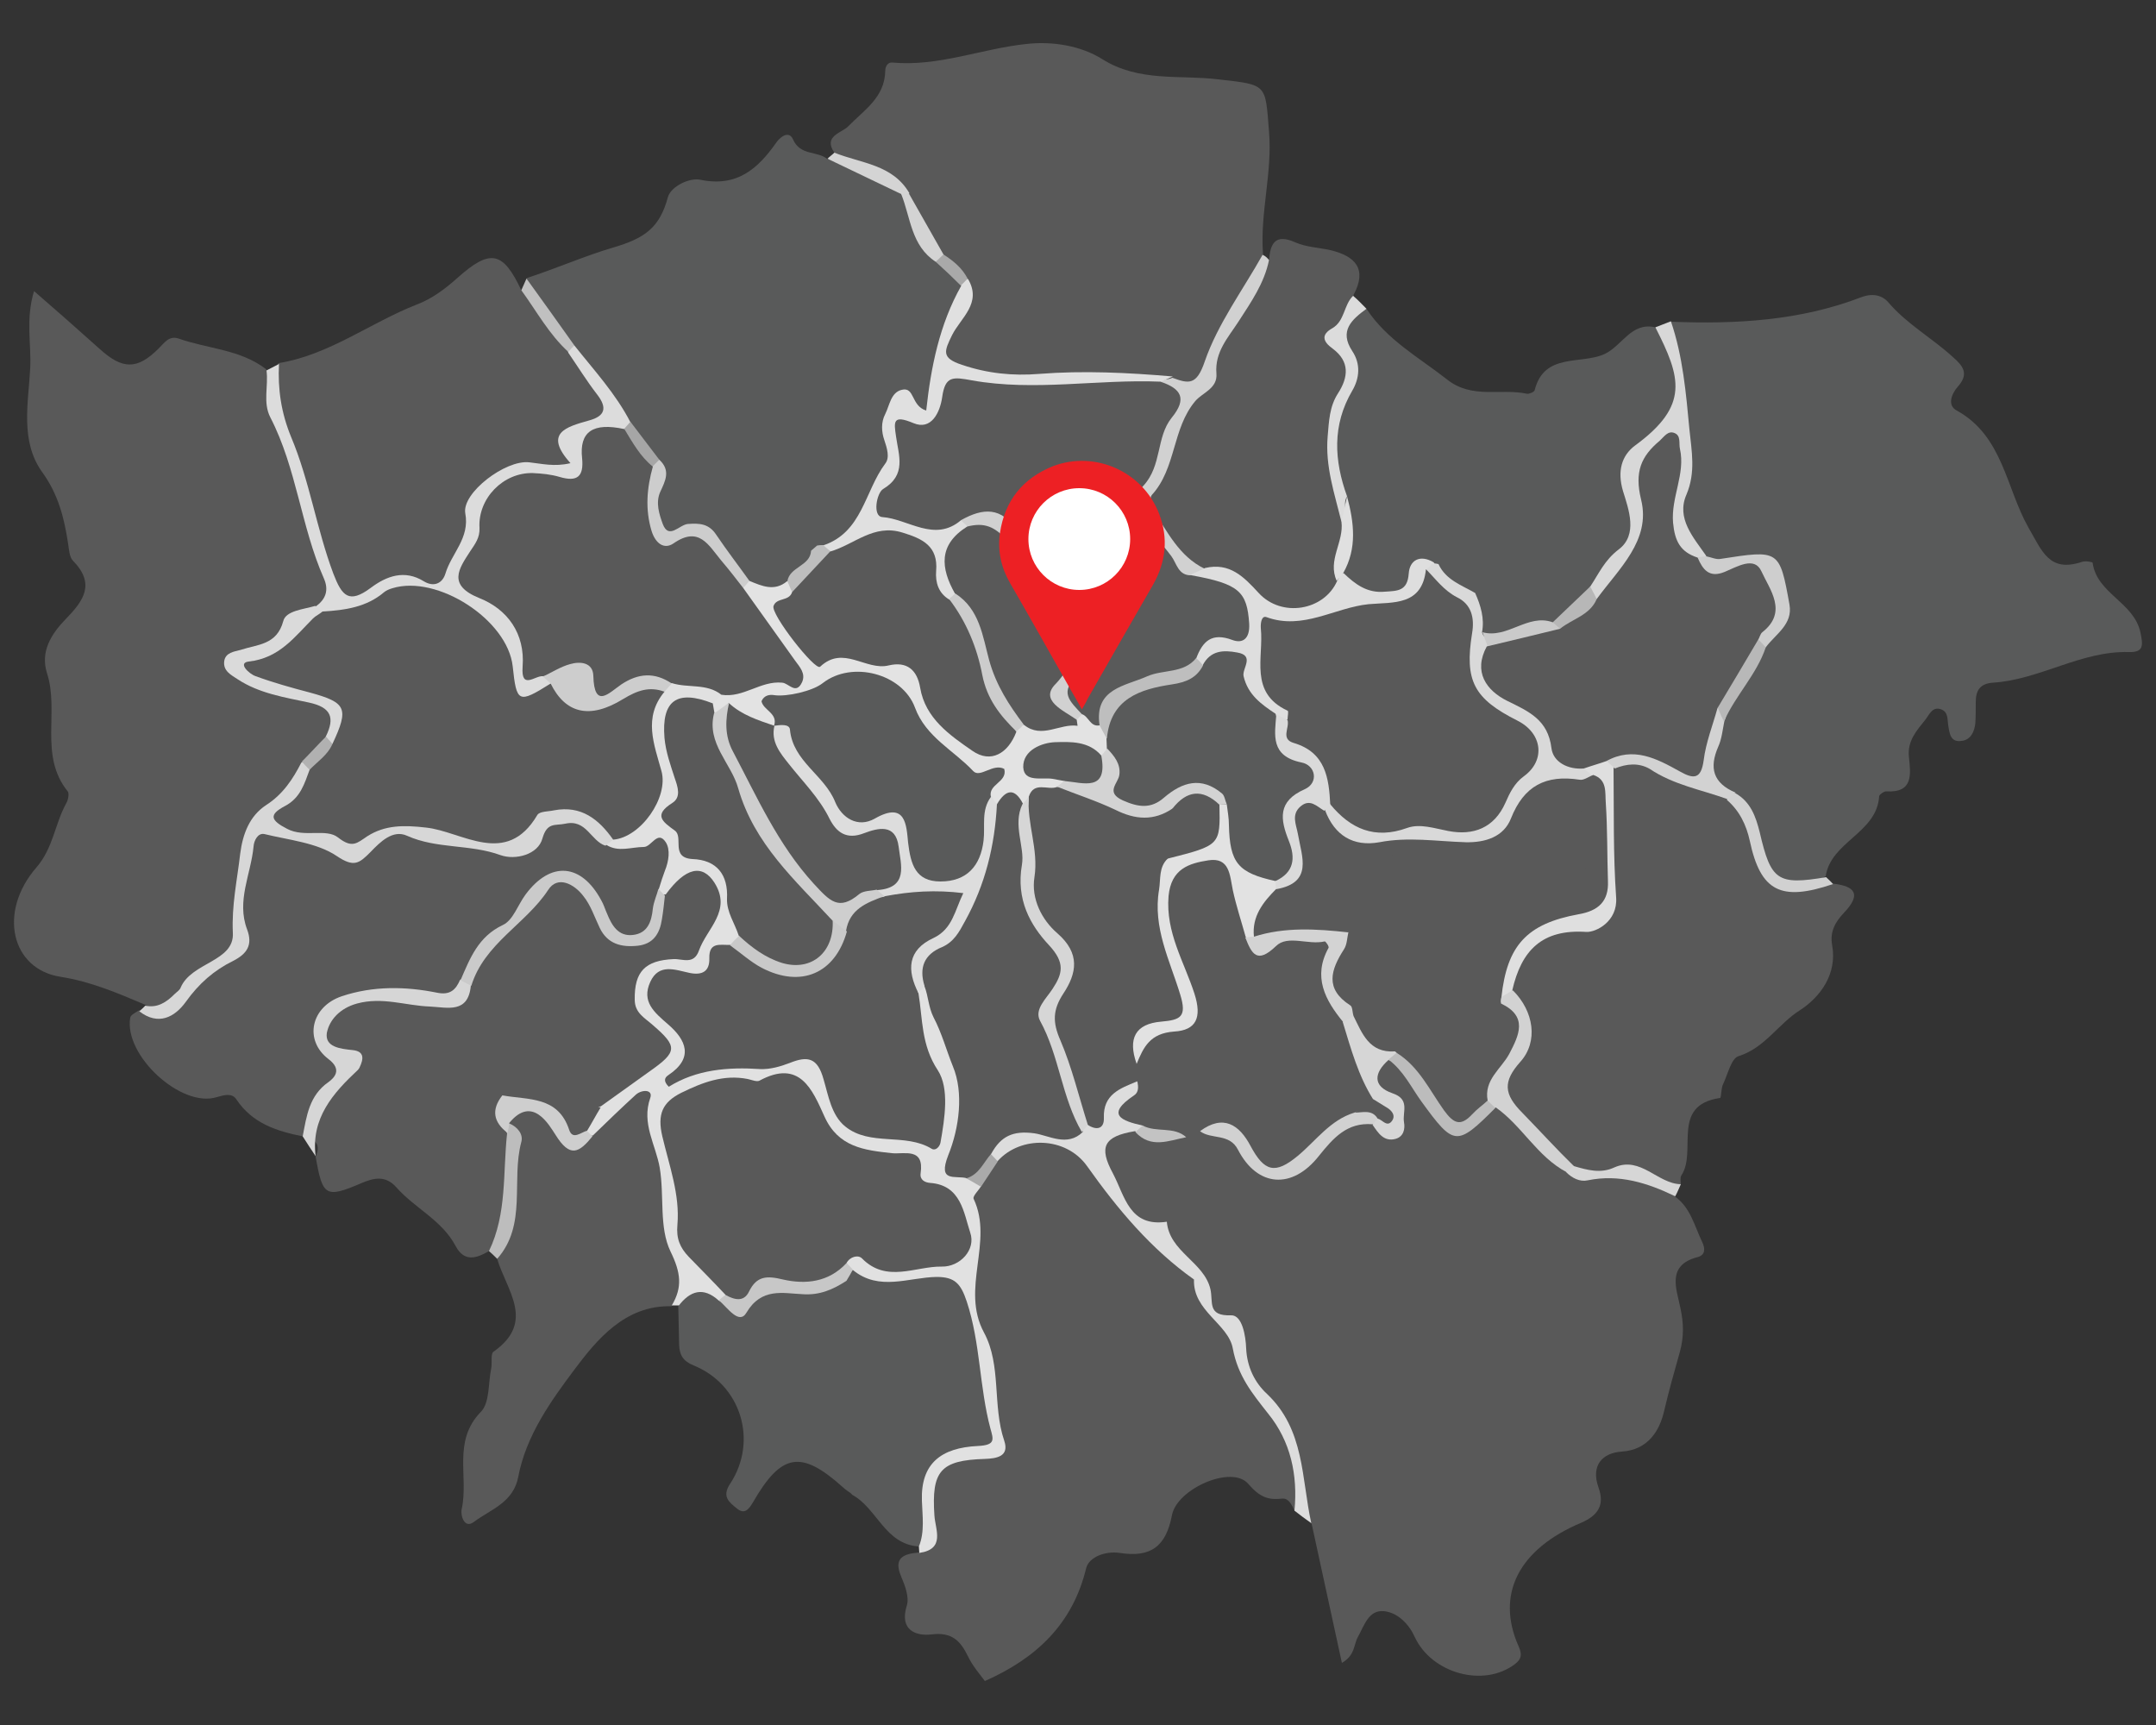 <svg xmlns="http://www.w3.org/2000/svg" xmlns:xlink="http://www.w3.org/1999/xlink" id="Layer_1" x="0px" y="0px" viewBox="0 0 500 400" style="enable-background:new 0 0 500 400;" xml:space="preserve"><rect x="0" y="0" width="500" height="400" fill="#333333" stroke="none"/><style type="text/css">	.st0{fill:#595959;}	.st1{fill:#595A5A;}	.st2{fill:#E1E1E1;}	.st3{fill:#DCDCDC;}	.st4{fill:#D1D1D1;}	.st5{fill:#D7D7D7;}	.st6{fill:#DDDDDD;}	.st7{fill:#D8D8D8;}	.st8{fill:#D6D6D6;}	.st9{fill:#BDBDBD;}	.st10{fill:#C0C0C0;}	.st11{fill:#D4D4D4;}	.st12{fill:#D2D2D2;}	.st13{fill:#BCBCBC;}	.st14{fill:#C3C3C3;}	.st15{fill:#DADADA;}	.st16{fill:#B1B1B1;}	.st17{fill:#AAAAAA;}	.st18{fill:#E0E0E0;}	.st19{fill:#D3D3D3;}	.st20{fill:#A9A9A9;}	.st21{fill:#DFDFDF;}	.st22{fill:#CACACA;}	.st23{fill:#CECECE;}	.st24{fill:#DEDEDE;}	.st25{fill:#B8B8B8;}	.st26{fill:#C7C7C7;}	.st27{fill:#E3E3E3;}	.st28{fill:#CDCDCD;}	.st29{fill:#BEBEBE;}	.st30{fill:#A6A6A6;}	.st31{fill:#C9C9C9;}	.st32{fill:#D9D9D9;}	.st33{fill:#B7B7B7;}	.st34{fill:#E2E2E2;}	.st35{fill:#CCCCCC;}	.st36{fill:#ED2024;}	.st37{fill:#FFFFFF;}</style><g>	<g>		<path class="st0" d="M388.5,277.5c3.6,2.6,4.5,6.9,6.3,10.6c0.6,1.3,0.8,2.9-1.1,3.4c-7.4,1.9-4.8,7.6-4,11.8   c0.8,3.6,0.8,6.8-0.1,10.1c-1.3,4.6-2.6,9.2-3.7,13.9c-1,4.3-3.6,8.9-9.8,9.3c-4.5,0.3-7.2,3.2-5.4,8.3c1.5,4.1-0.1,6.5-4,8.2   c-14.5,6.1-19.9,16.6-14.5,28.7c0.8,1.8,0.7,2.9-0.9,4.1c-7.3,5.5-19.3,2.1-23.2-6.3c-1.3-2.9-3.9-5.7-7.2-6c-3.5-0.3-4.5,3.3-6,6   c-1,1.8-0.6,4.2-3.7,6c-2.4-11-4.7-21.6-7-32.2c-3-4.8-4.4-10.2-6-15.6c-3.3-11.1-10.7-20-16.8-29.5c-2.5-3.9-5.3-7.5-6.9-12   c-1.3-3.7-4.1-7.1-7.5-9c-6-3.3-9-8.5-11.4-14.4c-3.2-7.6-1.2-11,7.5-12.6c3.9,1,7.6-0.9,11.4-0.9c1.7,0.1,3.4-0.5,5.2-0.1   c4.1,2,8.1,3.7,11.4,7.3c4.6,5,8,4.1,13.4-1c3.8-3.6,7.6-7.7,13.7-7c4.2-1.1,1.6-3.2,0.7-5.1c-1.9-4.2-2.5-8,3.4-9.5   c3.9,1.6,5.9,5.1,8.1,8.3c5.3,7.6,8.3,8.2,15.9,2.8c3.3,0.1,5.3,2,7.2,4.5c3,4,5.9,8.4,11.6,9.1   C373.4,270.2,382.7,269.2,388.5,277.5z"></path>		<path class="st0" d="M33.7,233c-6.4-2.7-12.6-5.4-19.7-6.5c-11.4-1.8-14.5-15-5.6-25.3c4-4.6,4.3-10.2,7-15   c0.4-0.7,0.7-2.2,0.3-2.7c-6.7-8.3-1.9-18.5-4.8-27.4c-1.6-5,1-9.1,4.3-12.5c4.2-4.3,7-8.2,1.7-13.6c-0.8-0.8-0.9-2.6-1.1-3.9   c-0.9-6-2.3-11.5-6-16.6c-5.2-7.2-3.2-16.2-2.8-24C7.3,79.8,5.9,74,7.9,67.5c5.3,4.6,10.3,9,15.2,13.4c5.3,4.8,8.7,4.9,13.7-0.1   c1.4-1.4,2.4-3,4.6-2.3c6.8,2.4,14.3,2.5,20.3,7.1c3.7,8.9,7.3,17.9,9.8,27.1c1.8,6.4,4.7,12.5,5.8,19.2c0.6,3.5,1.5,6.9-1.9,9.5   c-5.6,2.1-8.5,7.7-13.7,10.6c-2.8,1.6-2.7,4.3,0.9,5.6c3.1,1.2,6.2,2,9.4,2.8c6.6,1.7,8,4.5,5.6,11.2c-1.9,2.3-4.4,4.3-5.7,7.1   c-1,2.1-2.4,4-4.2,5.5c-8.6,7.7-11,17.9-10.7,28.8c0.1,5.2-1,8.9-6.1,11c-3,1.3-5,3.9-7.2,6.3C41.1,233.3,38.1,236.6,33.7,233z"></path>		<path class="st0" d="M300.2,350.3c-0.6-1.3-1.3-2.9-2.8-2.8c-3.4,0.4-5.3-0.4-7.9-3.4c-3.8-4.5-16.5,1.1-17.7,7.2   c-1.4,7.4-5,9.9-12.1,8.8c-3.3-0.5-7.1,0.9-7.8,3.5c-3.1,12.9-11.5,20.9-23.5,26.2c-1.1-1.5-2.8-3.4-3.9-5.7   c-1.8-3.7-3.8-5.7-8.5-5.1c-3.5,0.4-7.5-0.9-5.7-6.7c0.6-1.9-0.4-4.6-1.3-6.7c-1.9-4.4,0.6-5.3,4.1-5.6c2.3-2.4,1.3-5.1,0.9-7.9   c-1.1-8.7,0.7-12.4,8.8-16.1c4.4-2,6.3-5.4,5.4-9.4c-1.8-7.9-1.2-16.2-4.6-23.9c-1.5-3.6-2.1-7.6-0.2-11.4   c1.3-2.5,1.2-5.4,0.4-7.5c-1.5-3.8-0.5-6.8,1.5-9.8c1.6-2.3,3.1-4.7,4.7-6.9c7.1-7.2,18.6-6,24.3,2.3c1.9,2.7,3.6,5.4,4.8,8.4   c0.7,1.7,1.3,4.2,2.9,4.6c6.9,1.9,8.8,9.7,15,12.3c0.4,0.2,1.1,0.5,1.1,0.8c-1.1,8.9,11.3,11.2,9.8,20.6c-0.6,3.5,2.8,6.4,5.4,8.6   c7.7,6.5,6.4,16,8.7,24.3C302.4,350.2,301.2,350.7,300.2,350.3z"></path>		<path class="st0" d="M193.5,35.4c-2.7-3.9,1.8-4.6,3.2-6.1c3.7-3.8,8.5-6.7,8.6-12.9c0-1,0.6-2,1.6-1.9c10.7,1,20.7-3.2,31.1-4.3   c6-0.7,12.7,0.4,17.6,3.5c8.6,5.4,18,3.6,26.9,4.7c11.5,1.3,10.9,1,11.8,12.1c0.8,9.6-2.1,18.8-1.4,28.3c0.4,3-0.3,5.7-1.9,8.5   c-3.7,6.4-8.2,12.3-10.1,19.7c-1.4,5.5-6.4,3-10,3.5c-2.7,0.7-5.5,1-8.3,0.4c-9.2-2.2-18.5-1.8-27.8-1.7c-2.5,0-5.1,0-7.6-0.7   c-10.3-2.9-11.1-4.2-7.5-14.3c0.8-2.3,0.6-4.6,0.4-6.8c0.6-3.1-0.7-5.5-3.1-7.4c-2.8-4.6-6-8.9-9.7-12.8c-1.4-3.5-4.3-5.3-7.5-6.8   C197.3,39.2,194.3,38.7,193.5,35.4z"></path>		<path class="st0" d="M425.1,204.9c5.2,0.6,6.6,2.5,2.5,6.8c-1.9,2-3.3,4.3-2.7,7.5c1.2,6.7-2.8,12-7.4,15   c-5.1,3.2-8.2,8.8-14.3,10.7c-1.7,0.5-2.5,4.2-3.6,6.5c-0.5,1-0.4,3.2-0.7,3.2c-11.6,1.7-5.2,12.4-9,18c-0.3,0.5-0.1,1.4-0.1,2.1   c-0.3,0.3-0.9,0.9-1.1,0.7c-7.4-4.4-15.9-2.3-23.7-3.9c-6.8-4.3-11-11.3-17.1-16.3c-1.8-1.5-1.8-3.8-0.5-5   c6.9-6.6,2.9-13.7,1.4-20.8c1-8.7,6.1-14,14.6-15.5c4.6-0.8,6.2-3.5,6.8-7.6c1.2-7.6,2.7-15.1,2.2-22.9c-0.1-2.1-0.3-4.2,0.8-6.1   c3.1-3,6.7-3.1,10.2-1.2c5.8,3.1,12,4.7,18,7.2c2.9,2.1,4.7,5,6.1,8.2C410.9,199.3,416.8,203.7,425.1,204.9z"></path>		<path class="st0" d="M113.4,290.1c-2.9,1.7-5.7,2.6-7.7-1.1c-3.2-6.1-9.5-8.8-13.8-13.7c-2.5-2.8-5.2-2.2-8.2-0.9   c-8.2,3.5-8.9,3-10.5-6.2c0.5-1.1,0.8-2.4,0-3.3c-3.9-4.6-1.9-7.9,1.9-11.2c2.9-2.5,4.3-5.5,1.7-9.1c-4-5.5-2.4-11.2,4-13.6   c4.4-1.7,9-2,13.6-0.8c4.5,1.2,8.8,1,12.1-2.9c4.3-8.2,11.5-14,17.5-20.8c4.9-5.4,8.3-5.1,13.5,0.2c0.6,0.7,1.3,1.4,1.9,2.1   c5.4,6.9,9.7,6.2,13.3-2.3c0.7-1.5,1.9-2.7,3-3.8c5.1-4.9,11.3-3.1,13.2,3.8c1.8,6.7-1.7,14.3-8.6,18.7c-8.7,5.5-8.7,5.5-3.9,14.9   c1.8,3.5,1.2,6-1.7,8.5c-4.4,3.8-9.9,5.9-14.4,9.7c-3.5,1.2-6.1,0-9-2.4c-3.1-2.6-7.1-6.7-11.5-1.2c-2.3,3.2,0.7,6.2,0.3,9.3   c0.6,6.5-1,12.9-1.4,19.3C118.3,286.7,116.3,288.6,113.4,290.1z"></path>		<path class="st0" d="M70.2,263.5c-6-1.2-11.7-3-15.4-8.6c-1-1.5-2.8-1-4.5-0.5C42,257,28.7,244.7,30.2,236c0.1-0.7,1.3-1.2,2-1.7   c4.9,0.7,8.6-1.1,11.3-5.2c2.1-3.2,5.1-5.7,8.6-7c4.1-1.5,4.8-4.1,3.6-7.7c-2.4-7,1.4-13.2,2.3-19.7c0.4-2.8,2.7-4.4,5.8-3.2   c4.2,1.6,8.7,1.4,13,2.7c3.9,1.2,7.7,1.2,11.4-1.3c4.3-2.8,9.2-1.4,13.6-0.4c3.4,0.8,6.8,1.3,10.3,1.9c5,0.8,9.2,1.1,13-3.8   c2.8-3.6,7.8-2.3,11.7-0.9c1.7,0.6,3.4,1.4,5.3,1.7c2.5,0.5,4.9,1.4,7.5,1.3c7.4-0.3,9,1.7,7,8.7c-0.5,1.8-1.9,3.1-2.7,4.8   c-1.4,2.1-0.7,4.6-1.3,6.8c-0.7,2.8-2.4,4.4-5.2,4.9c-3,0.6-4.9-0.9-6.5-3.1c-0.4-0.6-0.5-1.3-0.8-1.9c-6.1-12.3-11.4-12.7-19-1.3   c-3.3,5-10,6.9-11.7,13.4c-0.3,1.1-1.1,2-1.3,3.2c-1.1,4-4,4.5-7.6,3.9c-5.4-0.8-10.8-1.6-16.4-0.8c-3.5,0.5-5.8,2.1-8,4.8   c-2.9,3.7-3.2,6.2,1.4,8.5c2.5,1.3,4.4,3.1,1.5,5.8c-4,3.7-6.9,7.8-7.6,13.3C71.4,263.9,70.7,263.8,70.2,263.5z"></path>		<path class="st0" d="M64.6,84.2c11.8-1.9,21.3-9.4,32.1-13.6c3.4-1.3,6.4-3.5,9.2-6c7.8-7,10.7-6.4,15,2.7c6.8,2.2,7.7,10,13,13.6   c1.5,1.8,2.5,3.9,3.8,5.8c4.9,7.3,4.9,7.4-1.4,13.9c-0.5,0.5-1.3,1-1.3,1.6c-0.9,8.8-7.8,8.8-13.8,8.8c-5.8,0-8.3,2.6-9.8,7.7   c-0.9,3.1-1.7,6.2-3.1,9.2c-4.3,8.9-4.2,9-13.7,8.7c-3.6-0.1-6.8,1.1-9.9,2.9c-3.6,2.1-5.8,1.1-7.5-2.9   c-5.4-13.3-7.2-27.8-13.5-40.9C62.1,92.4,62.3,87.9,64.6,84.2z"></path>		<path class="st0" d="M294.3,60.3c0.3-3.8,1.4-6.2,6.1-4.1c2.5,1.1,5.4,1.2,8.1,1.8c5.9,1.4,8.6,4.4,5.4,10.4   c0.1,12.3-0.4,24.5-1.6,36.7c-0.5,5.4-0.2,10.6,1.1,15.8c0,4.4-0.3,8.8-0.5,13.2c-0.2,6-4.9,7.2-9.4,8.5   c-5.1,1.5-10.3,1.2-13.2-3.4c-2.9-4.5-6.7-5.3-11.2-5.5c-8.1-2.4-10.4-10-14.3-16.1c-0.6-1-0.7-2.5-0.1-3.4   c5.4-7.9,5-19,13.9-25.1c3.3-2.3,1.4-6.5,3.5-9.5C286.4,73.5,290.3,66.8,294.3,60.3z"></path>		<path class="st1" d="M387.5,74.6c15,0.6,29.9-0.2,44.2-5.7c2.7-1,4.9-0.4,6.3,1.3c4.3,5,10.1,8.2,14.9,12.6   c2.4,2.1,3.8,3.9,1.1,6.9c-1.4,1.6-2.5,4.3-0.2,5.5c10.7,5.9,11.4,17.9,16.6,27.1c3.2,5.5,4.8,10.5,12.4,8c0.8-0.3,2.5,0,2.5,0.2   c1,7.2,9.6,9.1,11.1,16.2c0.6,2.9,0.8,4.6-2.7,4.5c-11.1-0.3-20.6,6.4-31.5,7.1c-3,0.2-4,1.8-4,4.5c0,1.6,0,3.3-0.1,4.9   c-0.2,2-1.1,3.9-3.2,4.1c-2.6,0.4-2.8-1.8-3.1-3.7c-0.2-1.4,0-3-1.6-3.6c-2.1-0.8-2.8,1.3-3.7,2.4c-2,2.5-4.2,4.9-3.8,8.6   c0.4,4,1.1,8.4-5.3,8c-0.5,0-1.5,0.7-1.6,1.1c-0.5,8.6-11.2,10.5-12.4,18.6c-8.9,4.6-14.4,1.9-16.3-7.8c-0.8-4.1-2-8.1-5.6-10.8   c-8-4.2-8-4.2-4.2-17.4c2-6.7,7.5-11.5,10.1-17.9c0.4-0.8,1-1.6,1.5-2.3c5-8.4,1.8-14.8-7.8-14.8c-3.3,0-5.9-0.4-8-2.9   c-4.6-5-6.1-10.5-4.3-17.3c2.3-8.3,0.8-16.5-1.8-24.6C385.6,83.2,383.7,78.8,387.5,74.6z"></path>		<path class="st0" d="M155.7,302.9c-10.8-0.3-17.4,7.9-22.5,14.7c-5.4,7.2-11.2,15.3-13,24.8c-1.1,6-6.4,7.6-10.3,10.5   c-2.2,1.7-3.2-1.5-2.8-3.1c1.6-7.4-2.2-15.6,4.4-22.4c2.1-2.1,1.7-6.6,2.4-10c0.3-1.4-0.2-3.5,0.6-4c9.8-6.9,2.9-14.3,0.8-21.5   c3-7.3,2.3-15.2,3.6-22.7c0.5-2.7,1-5.5-1.1-7.8c-0.5-5.2,1.7-6.9,6.4-4.5c3.7,1.9,7.2,4,11.5,2.7c4.6-0.4,7.1-4.2,10.6-6.3   c4.1-2.4,5.6-1.3,6.6,3.2c2.7,12.6,3.4,25.6,7.3,38C161.7,298.9,158.3,300.6,155.7,302.9z"></path>		<path class="st1" d="M213.1,358.6c-7.9-0.5-9.7-8.9-15.5-12c-2.9-7.1-5.9-8.9-13.3-7.9c-8.9,1.2-9.3,1.2-10.8-7.7   c-1.2-7.4-4.2-13.1-11-16.3c-3.7-1.7-3.7-4.9-3-7.9c0.7-3,3.5-3.6,6.2-3.1c8.1,1.6,15.7-2.5,23.8-1.7c4,0.4,3.9-3.2,5-5.5   c0.7-1.3,1.5-2.6,2.9-3.4c7.2-0.9,14.3,0.9,21.5,0.9c4.1,0,5.2,3.1,6.2,6.4c3,10.2,3.8,20.8,5.9,31.2c0.5,2.4,1.1,4.9-3.2,5.3   c-10.3,1-12.1,3.5-12.8,14C214.8,353.2,217.7,357,213.1,358.6z"></path>		<path class="st1" d="M122.1,64.5c6.8-2.2,13.6-5.2,20.1-7.1c7.5-2.2,10.8-4.7,12.7-11.7c0.7-2.5,5.1-4.6,7.6-4   c8.4,1.7,13.2-2.5,17.5-8.6c0.8-1.2,2.9-3,3.9-0.8c1.7,3.9,5.6,2.6,8,4.6c6.4,1.3,12.5,3.1,17.5,7.6c3.4,4.8,3.5,11.4,8.7,15.2   c2,2.2,4.5,4,6.1,6.6c0.6,1.8-0.5,3.1-1.2,4.5c-2.6,5.2-5.8,9.8-4.6,16.5c0.8,4.5-0.4,10-7.5,10.1c-1.9,0-2.8,2-2.5,3.6   c1.2,7.4-4.1,12.5-6.2,18.7c-1.7,4.9-6.6,6.7-11.3,8.2c-0.7-0.1-1.3-0.4-1.8-0.8c-3-3-2.3-5.9,0.3-8.5c5.1-5.2,6.9-11.3,6.7-18.5   c-0.2-6.3,2.2-11.8,6.8-16.3c7.9-7.7,8.3-13.3,2-22.4c-0.4-0.6-1-1.1-1.1-1.8c-1.1-10.3-9.5-11.5-17.1-13.7   c-3.1-0.9-6.2-0.5-8.7,1.4c-3.8,2.9-7.5,5.3-12.6,5.2c-2.3-0.1-3.5,2.1-4.5,4c-3.1,5.6-7.8,8.9-14.1,10.6   c-9.1,2.4-10.4,6.6-3,11.8c6.4,4.5,9.1,10.1,11.7,17c2.4,6.3,6.8,12.1,13.5,15.3c2.7,1.3,4.1,3.8,5,6.5c1.7,4.6,4.4,7.6,9.8,7.1   c2.4-0.2,4,1.1,5.3,2.9c1.4,5-3.4,6.3-5.5,9.1c-3.2,1.8-6.5,2.1-9.7,0.1c-5-6.2-10.3-11.8-19.3-11.6c-3.3,0.1-3.8-3-3.7-5.7   c0.1-3.7-0.1-7.4-1.3-11c-0.2-4.1-2.9-6.8-5.4-9.7c-2.7-7-7.8-12.4-11.8-18.4C128.8,75.3,123.9,70.9,122.1,64.5z"></path>		<path class="st2" d="M213.1,358.6c1.4-3.4,0.8-7.2,0.7-10.6c-0.3-8.6,4.4-12.3,13-12.7c4.1-0.2,3.6-1.5,2.9-4   c-2.6-9.7-2.3-19.8-5.5-29.5c-1.4-4.2-2.8-5.7-7-5.7c-6.5,0.1-13.3,3.4-19.4-1.6c-1.3,0.5-1.8-0.2-2.2-1.3c0.8-5,4.2-5.1,7.8-3.7   c3.2,1.2,6.3,1.6,9.6,1.3c2.9-0.2,5.8-0.8,6.7-4c0.9-3.3-0.5-6.1-3.2-7.9c-5.1-3.3-9.2-8.1-16-9.2c-6.2-1-10.9-5.1-14.3-11   c-4.2-7.2-22.1-7.3-27.1-0.8c-1.8,2.2-1.8,4.7-1.4,7.3c1,6.4,2.6,12.8,3.3,19.3c0.3,2.9,2.2,5,4.1,7.2c2.1,2.4,4.5,4.7,4.7,8.3   c-0.2,1.1-0.7,2-1.6,2.6c-3.6,0.8-7.3,1.1-10.9,0.1c-0.5,0-1,0-1.5,0c2.5-4.2,2.1-7.6-0.3-12.5c-2.7-5.6-1.4-12.8-2.5-19.4   c-0.9-5.3-4.3-10.3-2.2-16.2c0.7-2-1.9-2-3.3-0.8c-3.4,3.1-6.7,6.3-10,9.5c-1.3,0.3-2-0.4-2.4-1.5c-0.5-3.3,1.9-4.3,4.3-5.3   c3.8-2.7,7.5-5.4,11.3-8.1c6.4-4.5,6.5-5.7,0.7-10.7c-1.9-1.7-4.2-2.8-4.2-5.9c-0.1-6.5,2.4-9.1,9-9.4c2.1-0.1,4.7,1.4,5.9-2   c1.8-5.1,7.7-9.2,3.6-15.7c-2.8-4.4-6.7-3.6-11.3,2.7c-1.3,0.2-2.1,0-1.5-1.6c0.4-1.3,0.8-2.6,1.3-3.9c0.9-2.2,1.3-4.9,0.2-6.6   c-1.9-2.9-3.3,1.1-5.1,1.1c-2.9,0-5.9,1.3-8.7-0.5c-0.4-1.1,0-2,0.8-2.9c6-4.9,8.9-10.9,7.3-18.8c-1.2-6.1-0.5-12,4.5-16.5   c0.8-0.8,1.8-1.4,2.8-2c4.7-0.7,9.2-0.7,11.9,4.2c0.2,1.2,0,2.3-0.8,3.3c-10.1,4.4-10.1,4.4-7.3,15.4c0.2,0.9,0.2-0.2,0.2,0.7   c-0.8,8.7,1.2,15.3,9.2,21c4.4,3.1,5,11.4,4.1,18c-0.5,0.9-1.1,1.7-1.8,2.4c-3.9,3.3-6.1,8.7-12.7,8.7c-3.4,0-2.7,3.2-1.1,5.2   c2.5,3.2,4.2,6.6,4,10.7c8.1-1,15.8-0.1,23.3-2.6c3.5-1.1,6.4,0.6,8,3.9c1.2,2.5,2.5,5,3.8,7.5c2.7,5.2,10.3,8.2,15.5,5.9   c4.2-1.9,3.1-5.6,1.7-8.4c-2.4-4.7-2.6-9.8-3.6-14.8c-0.5-2.8-0.6-5.6,1.3-8c0.7-0.8,1.6-1.2,2.7-1.2c0.9,0.2,1.9,0.5,2.3,1.4   c5.1,9.7,10.1,19.5,7.6,31c-0.9,4.2-0.5,7.8,2.4,11.1c0.9,1.2,1.3,2.5,0.8,4c-0.6,1-2,2.3-1.7,2.9c4.7,10-3.1,20.8,2.4,31   c4.1,7.6,1.9,16.9,4.7,25.1c1.2,3.6-1.7,4.1-4.5,4.2c-10.3,0.3-12.4,2.8-11.7,13.1c0.2,3.3,2.6,7.8-3.5,8.7   C213.2,359.7,213.1,359.1,213.1,358.6z"></path>		<path class="st1" d="M316.9,71.6c4.7,7.2,12.2,11.3,18.7,16.4c5.8,4.6,12.4,2,18.5,3.3c0.5,0.1,1.7-0.4,1.8-0.8   c2.2-8.8,10.7-5.9,16.2-8.4c4.1-1.9,6.2-7.5,11.8-6.2c8.5,9.2,8.3,19-1,27c-2.6,2.2-5,4.2-4.1,8c2.4,10.2-0.5,18.7-7.9,25.9   c-2.9,4-6.7,7-10.9,9.5c-5.8,0-11,5-17.1,1.9c-2.1-3-1.4-6.6-1.9-10c1.2-3.1,3.6-3.1,6.3-2.3c6.8,1.8,11.3-0.9,15.5-6.4   c4.5-5.8,7.2-11.3,5.8-19.1c-1.1-5.9,3.5-10.3,6.9-14.7c1.3-1.7,4.2-3.4,2.3-5.8c-1.5-1.9-3.9-0.2-5.9,0.4   c-4.2,1.4-8.1,3.6-12,5.6c-8.3,4.2-16.4,5.9-24.9-0.1c-3.4-2.4-7.4-6.2-12-3.6c-4.7,2.7-3.8,8-4.1,12.6c-0.4,6,2.6,11.3,3.2,17.1   c0.4,3.2,3,1.7,5,1.5c6-0.5,7.6,1.1,7.6,7.4c-0.4,0.6-0.9,1.1-1.5,1.5c-4,2-5.2,7.7-11.2,7.2c-5-0.4-9.1-1.4-11.3-6.4   c1.2-6,2-12,0.3-18c-2.7-8.4-3.5-16.7,1.1-24.8c2-3.4,1.3-6.4-0.6-9.7C309.5,76.9,312.1,72.6,316.9,71.6z"></path>		<path class="st3" d="M133.2,80.1c4.6,5.8,9.6,11.2,13,17.8c0.3,1,0.2,2-0.5,2.9c-3.8,2.2-7.6,3.8-8.7,9.1c-0.8,3.8-4.5,4-8,3.9   c-11-0.6-18.4,7.3-17.3,18.3c0.1,1.2,0.5,2.5,1.5,3.1c7.9,4.8,10.2,13.6,14.8,20.7c0.6,0.9,0.8,2,0.7,3.1c-1.5,3.1-3.4,5.7-7.4,5   c-4-0.7-4.7-3.8-5.6-7.1c-3.4-12.9-15.8-19.1-28.2-14.1c-4.4,1.8-8.7,3.5-13.3,0.9c-0.9-0.8-1.5-1.7-1.1-3c2.5-1.7,3.2-3.9,2-6.6   c-5.3-12-6.3-25.5-12.4-37.3c-1.8-3.5-0.4-7.3-0.9-10.9c1-0.5,1.9-1,2.9-1.5c-0.3,5.8,0.5,11.3,2.8,16.9   c4.3,10.2,5.9,21.3,9.8,31.7c2,5.2,3.6,7.1,8.7,3.3c3.6-2.7,7.8-4.3,12.3-1.5c2.3,1.4,4.3,0.5,5-1.8c1.4-4.7,5.7-8.2,4.6-14   c-0.8-4.7,9.3-12.4,14.8-11.8c2.9,0.3,5.8,1.1,9.6,0.2c-6.3-7-1-8.4,4.3-9.9c3.7-1,4.3-2.9,1.9-6c-2.4-3.1-4.5-6.5-6.7-9.7   C131.3,80.1,132,79.8,133.2,80.1z"></path>		<path class="st4" d="M294.3,60.3c-1.1,5.4-4.2,9.8-7.1,14.3c-2.4,3.7-5.5,7-5.1,12c0.3,3.5-3.2,4.4-4.9,6.4   c-5.4,6.4-4.4,15.6-10.1,21.8c-0.5,0.6-0.3,2.4,0.2,3.3c3.4,5.1,6.1,10.9,12.1,13.8c-0.3,1.5-1.1,2.5-2.4,3.3   c-5.1,1.8-7.1-2.3-9.2-5.4c-3.3-4.8-7.8-6.3-13.3-5.3c-4.2,0.8-5.5,2.9-3.6,6.9c1.2,2.6,2.7,4.7,5,6.5c4.4,3.4,4.8,7.5,1.9,12.2   c-3,4.9-5.5,10.1-5.3,16.1c-0.5,0.9-1.3,1.6-2.3,2.1c-10.1-2.2-12-6.8-5.7-14.6c3.1-3.8,3.3-7.2,0.5-11.4   c-5.5-8.2-13.3-13.4-21.4-18.5c-0.8-0.7-1.3-1.6-1.6-2.6c2.5-5.4,7.1-7.3,12-4c3.6,2.4,6.5,2.7,10.1,0.3c2.7-1.8,6.1-2.4,9.3-2.6   c6.9-0.6,10.2-5,12-10.9c1.5-4.8,3-9.7,2.9-14.9c0.8-1.4,2.5-0.9,3.6-1.5c3.8,1.4,5.6,1.8,7.5-3.8c3-8.7,8.8-16.5,13.4-24.7   C293.4,59.3,293.9,59.8,294.3,60.3z"></path>		<path class="st1" d="M157.3,302.9c2.7-3.6,5.8-4.6,9.4-1.3c1.3,0.6,3.1,0.9,4,0c5-5.6,11.4-4.2,17.6-4.1c2.7,0,5.2-2.1,8-0.5   c-0.2,5.4-3.5,7.2-8.3,7.2c-4.7,0-9.3-0.1-13,3.6c-2.5,2.5-4.7,0.1-6.9-1.1c-2-1-4.2-1.5-5.7,0.6c-1.5,2.1-0.2,4.2,1.5,5.5   c6.9,5,11.2,11.2,12.3,20.1c0.6,5.4,5.6,5.1,10,4.4c8-1.2,11.9,2.2,11.4,9.2c-0.7-0.6-1.5-1-2.2-1.7c-9.6-8.6-14.2-7.9-20.8,3.6   c-1,1.7-2,2.8-3.7,1.4c-1.7-1.4-3.6-2.7-1.6-5.7c6.6-10,2.5-23.1-8.5-27.5c-2.4-1-3.2-2.4-3.3-4.7   C157.4,308.9,157.4,305.9,157.3,302.9z"></path>		<path class="st5" d="M142.2,194.7c-0.6,0.5-1.2,0.9-1.8,1.4c-3.4-1.1-4.4-6.2-9.3-5.1c-2.4,0.5-4.2-0.4-5.3,3.4   c-1,3.8-6.3,5.1-9.7,3.9c-7.1-2.6-14.8-1.4-21.7-4.5c-3.3-1.5-6.2,1.4-8.5,3.8c-2.6,2.6-3.8,3.6-7.8,0.9   c-4.6-3.1-11.1-3.7-16.8-5.1c-1.5-0.3-2.4,1.5-2.5,2.9c-0.6,6.4-4,12.6-1.5,19.2c1.4,3.7-0.1,5.7-3.2,7.3c-4.5,2.2-8,5.3-11,9.5   c-2.6,3.6-6.4,5.6-10.8,2.2c0.5-0.4,1-0.9,1.4-1.3c2.8,0.6,4.9-0.8,6.8-2.7c0.5-0.5,1.2-0.9,1.4-1.5c2.5-5.9,12.5-6,12.1-12.7   c-0.3-6.4,1-12.2,1.7-18.3c0.6-4.7,2.2-8.8,6-11.3c3.9-2.5,6.2-6,8.2-9.9c1.1-0.5,2-0.1,2.8,0.6c2.3,2.7,0.7,5.3-0.3,7.8   c-1.4,3.4,0.1,4.8,3.3,5.1c1.6,0.1,3.5,0.8,4.8,0.2c10.3-4.9,20.5-0.5,30.7-0.1c4.1,0.1,7.5-0.4,10.9-3.3   c4.5-3.8,10.3-3.1,15.3-1.3C141,186.9,143.7,190.2,142.2,194.7z"></path>		<path class="st6" d="M300.2,350.3c0.8-8.3-0.9-16.1-6.1-22.5c-3.7-4.7-7-8.7-8.2-15.1c-1-5.7-9.3-8.7-9-16   c-10-7.1-17.7-16.3-24.8-26.3c-4.9-6.9-15.4-7.1-20.7-1.2c-1.3,0.4-2.1-0.3-2.7-1.3c0-6.8,2.1-8.9,8.3-8.7c3.9,0.1,7.7,2,11.6,0.5   c0.9-0.4,1.8-0.9,2.7-1.4c3.4-4,5.5-10.1,12.7-8.4c3,3.5,1.8,7.6,1.8,11.5c-0.7,0.9-1.4,1.5-2.6,0.9c-7.3,1.2-8.4,3.7-5.1,9.8   c2.8,5.3,3.8,12.5,12.5,11.2c0.6,7,8.6,9.3,10.1,15.6c0.7,3-0.8,6.3,4.8,6.1c2.6-0.1,3.4,4.8,3.5,7.7c0.2,4.3,2,7.9,4.8,10.5   c8.8,8.3,8,19.6,10.3,30C302.8,352.3,301.5,351.3,300.2,350.3z"></path>		<path class="st7" d="M368.8,136c2-3,3.3-6.1,6.6-8.6c4.5-3.4,2.3-9.3,1-13.5c-1.4-4.7-0.3-8.3,2.8-10.6   c12.7-9.3,10.6-15.8,4.7-27.4c1.2-0.5,2.4-0.9,3.6-1.4c2.8,8.2,3.5,16.7,4.3,25.1c0.5,5,1.5,9.9-0.7,15.1   c-2.4,5.5,1.6,9.9,4.6,14.2c-0.3,0.6-0.7,1.2-1.3,1.5c-7,0.3-8.6-0.9-9.2-7.1c-0.4-4.2,0-8.3-0.3-12.6c-0.6,3.5-1.5,7.2-1.3,10.7   c0.4,8.2-6.1,12-10.2,17.4c-0.8,1.1-2.5,1.2-3.9,0.6C368.2,138.6,367.7,137.5,368.8,136z"></path>		<path class="st8" d="M70.2,263.5c0.9-4.7,1.5-9.5,6-12.6c1.2-0.9,3.3-2.8,0-5.3c-5.8-4.4-4.1-12.2,3.1-14.6   c7.2-2.4,14.7-2.3,22.1-0.8c3,0.6,4.3-0.7,5.3-3c1.5-0.7,1.9,0.4,2.5,1.3c-0.6,6.6-5.4,5.1-9.5,4.9c-5.6-0.2-11-2.3-16.9-0.7   c-4,1.1-6.4,3.8-7,6.8c-0.5,3.3,3.1,3.7,6,4c2.8,0.3,2.5,2.1,1.6,4c-0.1,0.2-0.2,0.4-0.4,0.6c-5.8,5.4-10.9,11.2-9.8,20   C72.2,266.6,71.2,265.1,70.2,263.5z"></path>		<path class="st3" d="M316.9,71.6c-3.4,2.5-6.4,5.1-3.3,9.8c2,3,1.7,6.3,0,9.2c-4.7,8-4.2,16.2-1.2,24.5c-1.2,1.8,0.5,4.2-1.3,5.9   c-1.6-6.5-3.8-12.9-3.2-19.8c0.3-3.5,0.4-6.9,2.4-10c2.4-3.7,2.8-7.4-1.3-10.4c-2.2-1.6-2.7-3.2,0-4.7c2.9-1.7,2.6-5.4,4.8-7.5   C314.9,69.5,315.9,70.6,316.9,71.6z"></path>		<path class="st4" d="M402.4,183.9c3.6,2,4.8,5.5,5.7,9.1c2.6,11.2,4.1,12.3,15.4,10.4c0.5,0.5,1.1,1,1.6,1.6   c-12.1,4.1-16.8,1.7-19.3-10c-0.8-3.7-2.4-7-5.3-9.5C400.7,184.3,401.6,184.2,402.4,183.9z"></path>		<path class="st9" d="M118.1,260.5c1.9,0.8,3.3,2.5,2.8,4.3c-2.4,8.9,1.4,19.2-5.6,27.1c-0.6-0.6-1.2-1.2-1.9-1.8   c4.2-8.7,3.2-18.1,4.2-27.3C117,261.9,117.1,261.1,118.1,260.5z"></path>		<path class="st8" d="M365,270.4c3.1,0.9,6.2,1.8,9.4,0.3c6.1-2.7,10,3.8,15.4,3.9c-0.4,0.9-0.8,1.9-1.3,2.8   c-6.4-3.1-13-5.2-20.3-3.7c-1.8,0.4-3.6-0.5-5-1.9C363.2,270.6,363.4,269.7,365,270.4z"></path>		<path class="st10" d="M133.2,80.1c-0.5,0.5-1,1-1.4,1.5c-4.5-4.1-7.4-9.5-10.9-14.3c0.4-0.9,0.8-1.8,1.2-2.7   C125.8,69.7,129.5,74.9,133.2,80.1z"></path>		<path class="st11" d="M209,45c-5.7-2.7-11.4-5.5-17.1-8.2c0.5-0.5,1.1-0.9,1.6-1.4c6.2,2.5,13.5,2.7,17.4,9.4   C210.3,45.6,209.6,45.6,209,45z"></path>		<path class="st0" d="M265,261c-4.9-1.1-8.7-2.5-2-7c1.1-0.7,1-2,0.8-3.1c-1.2-1.1-2-2.3-1.9-4c0.6-4.1,2.3-7.2,6.1-9.6   c6-3.9,6.6-6.8,3.7-13.7c-2.1-5.1-3.4-10.1-2.9-15.6c0.5-6.4,3.5-9.4,10.8-10.5c6-0.9,7.3,3.8,9.3,7.7c1.4,2.8,0,6.7,3.3,8.8   c3.8,2.5,8.1,2,12.2,1.8c4.5-0.2,6.5,1,6.5,5.7c0,5.1,1.3,10.1,3.1,14.9c3.5,6.1,4.5,13,6,19.7c-0.7,2.6-3.1,2.6-5,3.4   c-4.2,2.1-7.7,4.8-10.8,8.5c-5.5,6.5-11.8,5.4-15.4-2.1c-2.3-4.8-6.3-3.7-10.2-3.5c-1.1,0.5-2.1,0.9-3.2,1.4   C272.1,261.4,267.4,265.7,265,261z"></path>		<path class="st12" d="M365,270.4c-0.6,0.5-1.2,0.9-1.7,1.4c-6.8-3.6-10.3-10.7-16.4-15c-1.1,0.4-2.1,0.3-3-0.4   c-2.9-3.4-2.3-6.8,0.3-9.9c3.4-4.1,4.1-8.5,2-13.4c0-0.8,0.3-1.4,0.7-2.1c1-1.3,2.4-1.6,4-1.3c4.8,4.8,5.9,11.8,1.7,16.5   c-4.1,4.6-3.9,7.5,0.5,11.9C357,262.1,360.9,266.4,365,270.4z"></path>		<path class="st4" d="M278.3,262.3c5.4-4,9.1-1.5,11.7,3.4c3.2,6,5.7,6.7,11,2.3c4.2-3.5,7.5-8.3,13.1-10c2-1,4-1.5,5.9,0.4   c0.2,1.3-0.5,2-1.7,2.3c-5.9-0.5-9.1,3.2-12.4,7.3c-6.2,7.9-14.3,7.3-18.8-1.4C285.1,262.7,280.9,264.3,278.3,262.3z"></path>		<path class="st8" d="M318.3,260.8c0.4-0.4,0.8-0.9,1.1-1.3c1.8-2-1.2-2.9-0.9-4.5c-3.5-5.5-5.2-11.8-7.1-18   c0.7-1.2,1.4-2.4,3.1-2.3c3.6,3.1,9.2,4.2,10,10.1c-0.6,1-1.3,1.5-2.5,1c-3.4,3-3.7,6.1,0.9,7.7c4.2,1.4,2.3,4.3,2.7,6.7   c0.3,1.6-0.1,3.4-2,3.9C320.9,264.8,319.6,262.7,318.3,260.8z"></path>		<path class="st13" d="M322,245.7c0.6-0.5,1.3-1.1,1.9-1.6c2.7-2.2,5-0.7,6.4,1.4c3.6,5.3,7.8,9.3,14.6,9.6   c0.6,0.6,1.2,1.2,1.9,1.8c-9,9-9.6,8.9-17.1-1.4C327.3,252.2,325.5,248.3,322,245.7z"></path>		<path class="st14" d="M265,261c3.2,1.7,7.2,0.1,10.1,2.7c-4.1,0.8-8.2,2.7-11.8-1.2C263.9,262,264.4,261.5,265,261z"></path>		<path class="st15" d="M73.1,140.5c0.6,0.4,1.2,0.9,1.8,1.3c0.3,5.6-4.4,8.7-6.7,13.1c2.5,2.3,5.9,2.4,8.8,3.5   c3.5,1.4,4.8,4.2,4.7,7.7c-0.1,3.4-0.3,6.7-4.9,6.9c-1-0.5-1.7-1.1-1.2-2.3c2.1-4.3,1.2-6.7-4-7.8c-5.6-1.2-11.5-2.1-16.5-5.4   c-1.5-1-3.4-1.9-3.1-4.2c0.3-2,2.3-2.2,3.8-2.6c3.9-1.3,8.4-1.1,9.9-6.7C66.3,141.6,70.4,141.3,73.1,140.5z"></path>		<path class="st16" d="M75.6,170.8c0.5,0.6,1,1.1,1.5,1.7c1.5,4.8-0.6,6.5-5.3,6c-0.6-0.6-1.2-1.2-1.8-1.9   C71.9,174.7,73.7,172.7,75.6,170.8z"></path>		<path class="st17" d="M229.7,267.5c0.6,0.6,1.1,1.2,1.7,1.8c-1.3,2-2.6,3.9-3.9,5.9c-1.2-0.7-2.3-1.4-3.5-2   C223.8,269.1,225.7,267.2,229.7,267.5z"></path>		<path class="st18" d="M272,87.3c-1,0.4-2,0.9-3.1,1.3c-1.4,3.3-4.4,3.4-7.1,3.1c-11.4-0.9-22.7,2.7-34.1,0.8   c-1.9-0.3-3.9,0.1-5.1,1.6c-2.6,3.3-5.9,5.7-8.9,8.5c-3.4,3.2-2.9,8.9-2.9,13.6c0,2.2,3.5,2.5,5.9,2.6c2.3,0,4.7-0.8,6.2,1.9   c0.5,0.5,1,0.9,1.5,1.4c-0.2,5.6-1.2,11.1-1.4,16.7c-0.7,0.9-1.6,1.4-2.6,1.6c-3.7,0.1-5.2-2.1-6.2-5.3c-2.5-7.6-5.4-8.9-13.1-6.6   c-3,0.9-5.9,3-9.3,0.9c-0.9-0.8-1.4-1.7-1-2.9c9.2-3,9.7-12.6,14.5-19c1.1-1.4,0.4-3.6-0.2-5.4c-0.7-2-0.8-4.2,0.2-6.1   c1-2,1.3-5,3.8-5.6c3.1-0.8,2.1,3.7,5.7,4.8c1.1-10.2,3.1-20,8.1-28.9c-0.4-1.4,0.2-1.8,1.6-1.6c3.3,5.6-1.7,9-3.7,13   c-1.8,3.7-2.6,5.3,2.3,6.9c5.9,2,11.8,2.6,17.9,2.1C251.2,85.9,261.6,86.4,272,87.3z"></path>		<path class="st19" d="M209,45c0.6,0,1.2-0.1,1.8-0.1c2.7,4.7,5.3,9.4,8,14.1c0.2,1.4-0.3,2.1-1.8,1.7C211.3,57,211.2,50.5,209,45z   "></path>		<path class="st20" d="M217,60.7c0.6-0.6,1.2-1.1,1.8-1.7c2.3,1.5,4.3,3.1,5.6,5.6c-0.5,0.5-1,1.1-1.6,1.6   C220.9,64.3,219,62.5,217,60.7z"></path>		<path class="st21" d="M350.7,229.7c-0.9,0.5-1.8,1.1-2.7,1.6c-2.5-4.4,0.2-12.8,5.2-16.3c3.7-2.6,7.9-3.9,12-5.2   c2.6-0.8,4.9-1.9,4.8-4.9c-0.2-8.1,1.8-16.6-3.6-24c-0.5-1.2-0.5-2.3,0-3.5c1.6-2.4,3.7-3.1,6.4-2.2c1.1,0.7,1.9,1.5,1.4,3   c0.1,10-0.1,19.9,0.6,29.9c0.4,5.6-4.7,8.1-6.9,8C357.6,215.4,352.8,220.4,350.7,229.7z"></path>		<path class="st12" d="M374.5,178.2c-0.6-0.6-1.2-1.1-1.9-1.7c1.4-6.7,6.9-4.9,10.5-4c6.2,1.7,9.7,0.7,11.2-5.9   c0.5-2,2.2-3.5,4.8-3.1c1.5,1,1.5,2.2,0.8,3.7c-0.4,2-0.6,4.1-1.4,5.9c-2.2,5-1.2,8.5,4,10.7c-0.6,0.5-1.3,1-1.9,1.5   c-6.1-2.2-12.5-3.3-18-7C380,176.8,377.2,177.1,374.5,178.2z"></path>		<path class="st22" d="M109.3,228.6c-0.8-0.4-1.7-0.9-2.5-1.3c2.2-5.1,4.1-10.1,9.8-12.8c2.4-1.1,3.5-4.7,5.3-7.1   c5.8-7.8,12.9-7.2,17.5,1.3c0.6,1,0.9,2.1,1.4,3.2c1.1,2.7,2.6,5.3,6,4.9c3.4-0.4,4.3-3.1,4.6-6.1c0.2-1.6,0.9-3.1,1.3-4.6   c0.5,0.5,1,1.1,1.5,1.6c-0.2,1.8-0.4,3.7-0.7,5.5c-0.5,3.3-2,5.7-5.6,6.1c-3.8,0.4-7-0.4-8.8-4.1c-1.2-2.5-2.1-5.3-3.8-7.4   c-2.1-2.8-6-4.9-8.2-1.4C121.9,214.3,112.3,218.8,109.3,228.6z"></path>		<path class="st0" d="M139.3,256.8c-1.1,1.8-2.1,3.7-3.2,5.5c-0.9,2-3.5,3.4-4.2,1.7c-3.1-6.9-10.5-6.3-15.4-10   c3-5.4,10.5-6.3,15.2-1.5C134,254.7,136.1,256.6,139.3,256.8z"></path>		<path class="st23" d="M116.5,254c6,1.1,12.9,0.1,15.5,8c0.8,2.4,2.7,0.6,4.1,0.2c0.4,0.4,0.9,0.9,1.3,1.3   c-3.1,3.8-5.2,5.1-8.6-0.4c-1.4-2.1-5.3-9.3-10.7-2.7c-0.1,0.8-0.2,1.5-0.4,2.3C114.4,260.2,113.9,257.3,116.5,254z"></path>		<path class="st24" d="M276.3,133.2c1.1-0.5,2.1-1,3.2-1.5c5.7-1.3,8.9,2,12.4,5.8c5.3,5.8,15.2,4.1,18.2-2.8   c0.5-0.6,0.5-1.6,1.5-1.8c2.7,2.6,5.5,4.7,9.6,4.3c2.9-0.2,5.2-0.1,5.5-4.2c0.2-3.1,2.6-4.5,5.8-2.6c0.6,0.9,0.8,1.8,0.5,2.8   c-0.5,5.9-3.5,9.2-9.6,9.4c-7.7,0.3-14.4,4.6-22.2,4.9c-4.7,0.2-6.3,6.1-3.4,11.1c1.6,2.8,4.4,5.1,1.6,8.7c-1.2,1-2.5,0.9-3.9,0.6   c-3.8-0.7-7.2-2.5-8.4-6.2c-1.5-4.6-4.6-5.7-8.7-5.8c-1-0.4-1.7-1.1-2.3-2c-1.7-4.3,0.5-7,3.9-9.1c5.1-3.3,5.1-3.8,0.2-7.2   C278.5,136.4,276.3,135.8,276.3,133.2z"></path>		<path class="st18" d="M311.5,132.9c-0.5,0.6-1,1.2-1.5,1.8c-2.2-4.8,1.7-9,1.1-13.7c0.4-2,0.9-3.9,1.3-5.9   C314,121.1,314.8,127.1,311.5,132.9z"></path>		<path class="st23" d="M393.8,129.2c0.6-0.1,1.3-0.1,1.9-0.2c1.1,0.2,2.3,0.8,3.3,0.6c13.6-2.1,13.7-2.2,16,10.6   c0.8,4.6-3.2,6.8-5.5,9.9c-1.1,0.6-2,0.1-2.8-0.7c-1.7-2.1-0.7-4.3-0.2-6.6c1.1-5.4-0.5-7-6.1-7   C394.1,135.9,393.1,134.9,393.8,129.2z"></path>		<path class="st25" d="M407.8,148.3c0.6,0.6,1.1,1.2,1.7,1.8c-2.1,6.3-7,11.1-9.7,17.2c-0.5-1-1-2.1-1.4-3.1   C396,157.8,400.7,149.8,407.8,148.3z"></path>		<path class="st26" d="M196.3,297c-3.1,2-6.2,3.4-10.2,3.1c-4.5-0.2-9.5-1.6-13,4.3c-1.7,2.9-4.4-1.2-6.4-2.9   c0.5-0.4,1.1-0.9,1.6-1.3c3.1-5.4,7.3-8.7,14-6.8c4.8,1.4,9.3-2.9,14-0.6c0.5,0.5,1,1.1,1.5,1.6   C197.3,295.3,196.8,296.2,196.3,297z"></path>		<path class="st1" d="M188.1,127.7c-0.5,0-0.9,0-1.4,0.1c-10.8,1.9-10.8,1.9-16-8.9c-0.6-1.2-1.2-3.1-2.2-3.4   c-12.4-4.3-15.4-15.2-18.7-25.9c-0.6-2-2-3-3.7-3.8c-6-2.8-8.9-8.7-12.6-13.7c-2-2.7-0.6-4.8,2.5-5.7c3.4-1,6.7-2,10.1-2.7   c6.3-1.3,10.5-4.8,12.5-10.9c1.3-3.7,3.3-6.3,7.8-4.5c3.5,1.4,5.6-0.8,8-2.7c9.9-7.8,28.8-1.5,32,10.7c0.6,2.1,1.8,3.7,3,5.4   c1.8,2.4,6.6,3.7,4.8,7.6c-2.6,5.5-1.7,12.8-7.7,16.6c-5.4,3.4-7.4,8.8-6.9,14.4c0.7,8.4-2,15.1-7.7,20.8   c-1.6,1.6-2.3,3.4-2.4,5.6C189.5,127.5,189.2,128,188.1,127.7z"></path>		<path class="st27" d="M249.7,166.9c0.4-0.4,0.9-0.9,1.3-1.3c2.5-1.5,4.1,0.5,6,1.4c1.3,1,1.8,2.4,2.3,3.9c0.2,1.2,0,2.3-0.6,3.4   c-0.5,1-1.1,1.9-2,2.5c-2.3,1.3-4.5,0.2-6.7-0.3c-5.2-1.1-3.1,1.9-2.2,4.2c0.1,1.1-0.2,2-0.9,2.8c-2.2,1.2-5,1.6-6.7,3.8   c-0.8,0.6-1.7,1.1-2.7,1.2c-2.3-0.8-4.8,0.8-7.1-0.3c-1-0.5-1.7-1.2-2.3-2.1c-2.6-3.6-6.5-5.8-9.7-8.8c-3.7-3.5-7.3-6.9-9.6-11.7   c-2.4-5-9.6-7.7-14.1-4.6c-4.3,2.9-8.7,5.4-13.3,7.5c-0.4,0.6-0.9,1-1.5,1.3c-4.3,1.7-7.6-1.4-11.3-2.5c-1.3-0.2-2.6-0.3-3.5-1.5   c-0.4-1-0.4-1.9,0.3-2.7c0.6-0.7,1.3-1.3,1.9-2c1-3,3.9-3.7,6.4-4.8c6.1-2.8,6.2-3.1,2.1-8.7c-1.4-1.9-2.6-3.8-4-5.6   c-1.5-2-2.1-4.1-0.7-6.4c0.7-0.8,1.6-1.3,2.7-0.9c2.9,1.2,5.8,2.5,8.7,0.1c1.9-0.3,2.4,1,3,2.4c-0.2,9.9,0.7,10.5,10.7,11.7   c4.8,0.5,9.5,2.1,14.4,2.7c3.5,0.5,4.7,3.6,5.8,6.4c1.5,4.1,4.2,7.3,7.5,9.9c3.3,2.6,6.6,3.5,10,0c0.7-0.7,1.6-1.2,2.5-1.6   C240.9,164.2,245.2,167.4,249.7,166.9z"></path>		<path class="st28" d="M173.8,134.7c-0.5,0.6-1,1.1-1.5,1.7c-8.1-2.3-16-6-22.5-10.5c-5-3.4-4.6-12.2,0.1-18.5   c0.9-0.8,1.9-1.2,3-0.8c2.7,2.5,1.4,4.9,0.2,7.5c-1.1,2.5-0.2,5.2,0.6,7.4c1.4,3.7,3.8,0.2,5.8,0c2.7-0.2,4.9-0.1,6.6,2.5   C168.6,127.7,171.3,131.2,173.8,134.7z"></path>		<path class="st29" d="M183.7,137.3c-0.4-0.8-0.7-1.7-1.1-2.5c0.5-3.4,5.3-3.5,5.5-7.1c0.5-0.4,0.9-0.8,1.4-1.2   c0.5-0.1,0.9-0.1,1.4-0.1c0.6,0.5,1.1,1,1.7,1.4C193,134.8,190.4,137.6,183.7,137.3z"></path>		<path class="st30" d="M152.9,106.6c-0.5,0.5-1.1,1.1-1.6,1.6c-6.3-0.4-7.9-2.6-6.6-8.7c0.5-0.6,1-1.1,1.5-1.7   C148.5,100.8,150.7,103.7,152.9,106.6z"></path>		<path class="st0" d="M71.8,178.5c1.8-1.9,4.2-3.4,5.3-6c3.9-8.3,3.2-9.6-5.2-11.9c-4.2-1.1-8.5-2.3-12.6-3.8   c-1.5-0.5-4.3-3.1-1.6-3.4c7.1-0.8,10.6-5.7,14.9-10c0.6-0.6,1.5-1,2.2-1.6c5.2-0.3,10.2-1,14.3-4.5c0.5-0.4,1.2-0.7,1.9-0.9   c10.4-3.2,26.7,7.3,27.9,18.1c0.9,8.5,1.3,8.7,8.8,4c6.9,2.8,13.7,2.8,20.6-0.5c1.8-0.9,4.7-0.5,5.8,2.4c-5,6-2.4,12.2-0.7,18.4   c1.7,6.1-4.8,15.4-11.2,15.9c-3.3-4.7-7.4-8-13.7-6.8c-1.3,0.3-3.4,0.2-3.9,1.1c-7.2,12.2-17.4,3.8-25.8,2.9   c-5.2-0.6-9.5-0.6-13.6,2c-2.4,1.6-3.5,2.9-6.8,0.3c-2.8-2.2-7.8,0.1-11.8-2c-3.9-2-4.3-3.3-0.5-5.3   C69.7,185,70.6,181.7,71.8,178.5z"></path>		<path class="st0" d="M144.8,99.5c1.9,3.1,3.7,6.4,6.6,8.7c-1.4,5-1.8,9.9-0.3,14.9c0.9,2.9,2.9,4.4,5.1,2.9   c5.9-4.1,8.1,0.4,11,3.9c1.8,2.1,3.5,4.3,5.2,6.5c4,5.6,8,11.2,12,16.8c1.1,1.5,2.5,3,1.6,5c-1.4,3-3.1,0.2-4.6,0.1   c-5-0.5-9,3.6-14.1,2.8c-3.4-2.7-7.7-1.5-11.5-2.7c-4.9-0.3-9.4,0-13.7,3.1c-3.1,2.2-6.7,1.9-9-1.8c-1.7-2.7-4.2-3.3-7.2-2.9   c-1.8-0.2-5.1,3.3-4.7-2.2c0.6-7.7-3.5-13.3-10-15.9c-7.5-3-4.8-6.8-2.2-10.8c1.2-1.8,2.3-3.2,2.2-5.5   c-0.4-6.8,5.5-12.9,12.4-12.7c2.1,0.1,4.2,0.3,6.2,0.9c4.1,1.2,5.6-0.1,5.2-4.3C134.3,100.1,137.5,97.9,144.8,99.5z"></path>		<path class="st0" d="M196.3,292.9c-4.1,4.4-9.4,5-14.7,3.8c-3.7-0.9-6.1-0.9-7.9,2.8c-1.2,2.5-3.4,1.9-5.4,0.8   c-2.8-3-5.7-5.9-8.6-8.9c-2-2.1-2.9-4.2-2.6-7.4c0.6-7-1.9-13.7-3.5-20.5c-1.2-5.1,0-7.9,4.4-10.1c4.9-2.4,9.8-4.3,15.4-3.2   c0.9,0.2,2.1,0.7,2.7,0.4c9.4-5.1,12.3,2.1,15.1,8.3c3.2,7.1,9.2,7.8,15.6,8.5c2.9,0.3,7.6-1.4,6.7,4.7c-0.2,1.5,1,2.1,2.2,2.2   c7.2,0.5,7.8,7,9.3,11.5c1.4,4-2.4,8-6.6,7.9c-6.1-0.1-12.8,3.9-18.5-1.9C199,290.9,197.1,291.4,196.3,292.9z"></path>		<path class="st0" d="M213,230.3c1,6,0.6,12,4.5,17.9c2.7,4.2,1.6,11.1,0.6,16.8c-0.2,0.9-1.1,1.9-2,1.4   c-6.2-3.8-14.3-0.5-20.1-5.2c-3.2-2.6-3.9-7.2-5-10.9c-1.4-5.1-3.7-5.5-7.9-3.8c-2.1,0.8-4.5,1.5-6.8,1.4   c-7.5-0.5-14.8,0.1-21.2,4.1c-1.3-1.3-1-2.1-0.1-2.7c6-4,4.1-8.2-0.1-11.8c-3.1-2.7-6.2-5.2-4.1-9.8c2-4.4,5.8-2.8,9.1-2.1   c2.9,0.6,4.7-0.3,4.6-3.4c-0.1-3.9,2.6-3,4.8-3.1c5.1,0.3,9.3,4.1,15.2,3c5.1-1,8.5-2.6,9.9-7.7c2-4.7,6.1-7.2,10.4-9.4   c5.2-1.3,10.5-1,15.8-0.9c3.8,0.1,5.2,1.7,4.2,5.8c-1.5,6.4-6.8,10.2-9.7,15.6C214.2,227.1,212.1,228.1,213,230.3z"></path>		<path class="st0" d="M231.2,186.5c2-3.4,4.1-4,6.1,0c2.3,4.1,3.2,9.1,2.8,13.2c-0.8,7.8,2.1,13.6,6.6,19.1   c2.3,2.9,3.1,5.8,1.1,8.9c-3.8,5.8-2.6,11.5-0.2,17.3c2.3,5.6,3.7,11.4,3.5,17.5c-3.6,3.5-7.8,0.8-11.2,0.3c-5-0.7-7.8,0.7-10,4.7   c-1.8,2-2.8,4.8-5.7,5.7c-2.7-0.7-6.8,1.1-4.3-5.3c2.6-6.4,3.6-14.6,1.1-20.6c-1.5-3.7-2.6-7.8-4.5-11.4c-1.2-2.4-1.2-4.9-2.1-7.2   c-2.6-3.3-2.7-6.6,1.2-8.8c8.7-4.8,10.1-12.9,10.2-21.6C225.9,193.5,226.1,188.9,231.2,186.5z"></path>		<path class="st0" d="M165.3,163.1c0.1,0.8,0.3,1.5,0.4,2.3c3,3.9,4.5,8.7,6.1,13.1c4.7,13.7,14.7,23.8,23.1,35   c-0.6,6.5-3.7,10.4-9,11.3c-5.3,1-11.8-2.6-14.6-7.9c-0.9-2.8-2.8-5.4-2.7-8.5c0.3-5.6-2.4-9-8-9.2c-5.2-0.3-2-5.1-4.1-6.6   c-2.9-2.1-5-3.6-0.6-6.4c2.1-1.3,1.3-3.7,0.6-5.7c-1-3.1-2.1-6.1-2.4-9.4C153.4,162.5,156.9,159.8,165.3,163.1z"></path>		<path class="st6" d="M231.2,186.5c-0.5,9.6-2.7,18.6-7.4,27.1c-1.4,2.6-2.6,4.8-5.3,6c-4.2,1.7-5.4,4.8-4.1,9   c-0.5,0.6-0.9,1.1-1.4,1.7c-2.7-5.3-2.6-10,3.5-12.8c4.4-2.1,4.9-6.3,6.9-10.4c-6.4-0.8-12.3-0.4-18.1,0.7c-1.2,0.6-1.9,0-2.5-1   c-0.5-1.5,0.3-2.7,0.9-3.9c1.8-3.8,0.3-6.2-3.7-6.1c-6.6,0.1-10.1-3.7-13-8.9c-1.8-3.3-5-5.6-6.9-8.8c-2-3.4-5.5-7.1-0.5-11   l-0.1,0.1c3.1-2.9,5.5-1.8,7.3,1.5c1.7,3.1,3.9,5.8,5.9,8.7c3.2,4.6,6.4,8.1,13.1,7c4.4-0.7,7,3,7.9,7.4c0.7,3.3,1.5,6.9,5.8,6.6   c4.3-0.3,5.1-4.1,5.8-7.7c0.6-3-0.4-7,4.7-7.1C230.3,185.3,230.7,185.9,231.2,186.5z"></path>		<path class="st28" d="M125.9,156.9c2.1-1,4.1-2.3,6.3-2.9c2.4-0.7,5.3-0.4,5.4,2.7c0.2,7.9,3.7,3.9,6.5,2   c3.9-2.6,7.7-2.9,11.7-0.2c-0.6,0.6-1.2,1.3-1.7,1.9c-3.5-1.3-6.3-0.3-9.6,1.7c-7.8,4.8-13.4,3.3-16.8-3.6   C127.1,157.9,126.5,157.4,125.9,156.9z"></path>		<path class="st31" d="M171.4,217c2.9,2.7,6.1,5.1,10,6.3c6.8,2,12.1-2.5,11.7-9.9c3-1.5,2.2,1.8,3.3,2.6   c-2.7,9.7-10.6,13.2-19.8,8.4c-2.6-1.4-4.9-3.5-7.3-5.2C169.9,218.4,170.7,217.7,171.4,217z"></path>		<path class="st1" d="M333.6,130.8c-1.4-4.9-4-5.1-7.7-2.1c-1.7,1.5-3.6,4-5.9,2.9c-2.9-1.3-1.7-4.5-1.7-6.9   c0.2-8-3.6-15.3-3.1-23.4c0.4-5.4,3-9.7,4.7-14.4c0.9-2.3,2.7-2.1,4.6-1c4.1,2.3,8.6,4,12.1,6.8c7.3,5.8,14.5,4.3,21.3,0   c6.7-4.2,15.1-4.7,20.9-10.6c1.8-1.8,2.9-0.1,3.5,1.5c1.7,4.4,1.9,8.4-2,12.1c-6.2,5.8-10.5,12.3-7.8,21.6c1.1,3.7-0.4,7.4-3.6,10   c-1.1,0.9-2.1,1.9-2.9,3c-8.4,11.3-11.8,12.4-24.1,7.1C336.4,139,334.2,136,333.6,130.8z"></path>		<path class="st32" d="M333.6,130.8c1.7,3.7,5.4,4.9,8.5,6.7c1.3,2.9,2.2,5.9,1.6,9.1c0.3,1.5,2,1.7,2.6,3   c0.8,5.7,3.5,9.9,9.1,11.9c3,1.1,5.1,3.1,5.8,6.3c0.9,4.2,5.4,6.2,6.2,10.5c0.6,0.5,1.3,1,1.9,1.6c-0.6,3.5-3.4,3.5-5.9,3.3   c-5.1-0.5-8.4,1.8-10.3,6.2c-2.8,6.6-8.6,8.7-14.7,8.2c-7.9-0.6-15.7,0-23.6-0.5c-5.2-0.3-8.9-2.4-9.4-8.2   c0.2-1.2,0.8-2.2,1.7-2.9c1.4-1,3.3-1.5,4.6-0.4c8,6.7,17.6,2.3,26.3,3.7c4.6,0.7,14-10.3,13.7-14.9c-0.2-2.9-2.2-4.6-4.6-5.7   c-6.5-3-9.2-8.7-9.5-15.2c-0.3-6-0.7-11.4-5.4-15.8c-1.2-1.1-2.3-3.3-1.6-5.5c0.5-0.5,1.1-1,1.6-1.5   C332.8,130.6,333.2,130.7,333.6,130.8z"></path>		<path class="st22" d="M345,149.9c-0.4-1.1-0.8-2.2-1.2-3.3c5.8,1.6,10.5-4.4,16.3-2.3c1.7-0.4,2.2,0.7,2.4,2.1   C358.5,151.8,350,153.5,345,149.9z"></path>		<path class="st33" d="M361.8,145.8c-0.6-0.5-1.1-1-1.7-1.5c2.9-2.8,5.8-5.5,8.7-8.3c0.5,1,1,1.9,1.5,2.9   C370.5,145.4,368.6,147,361.8,145.8z"></path>		<path class="st0" d="M222.9,120.6c-6.2,5.3-12.3-0.3-18.3-0.7c-2.3-0.2-1.3-5.6,0.2-6.5c5.5-3.3,3.6-7.8,3-12.2   c-0.5-3.4-0.8-5.1,4-3.1c4.2,1.8,6.2-2.5,6.7-6c0.7-5,2.5-4.7,6.9-3.9c14.5,2.6,29.1-0.3,43.7,0.3c4.8,1.6,6.3,3.9,2.6,8.4   c-3.6,4.5-2.2,11-6.5,15.7c-2.9,3.3-5.4,5-9.7,5.2c-5.2,0.3-10.5,0.2-13.4,6.3c-2,4.2-4.8,1.4-6.2-0.9   C232.3,117.4,227.9,117.8,222.9,120.6z"></path>		<path class="st1" d="M255,168.2c-2.2,0.4-2.5-2.1-4.1-2.6c-2.7-2.9-5.6-5.3-0.6-9.1c3.1-2.4,2.2-7.9,6.4-10.2   c1.1-0.6,0.4-3.7-0.8-4.3c-4.1-2.3-7-5.2-8.8-9.6c-0.7-1.6-5.6-0.9-3.8-4.2c1.5-2.8,3-6.1,7.1-7c10.5-2.4,14.6-1,21.2,7.7   c1.3,1.7,1.6,4.6,4.7,4.5c11.1,2,12.9,3.8,13.4,11.2c0.2,3.5-1.5,4.7-3.9,3.8c-4.8-1.8-6.9,0.3-8.4,4.3c-0.3,3.6-2.5,5.3-5.8,5.7   C264.7,159.2,259.3,162.8,255,168.2z"></path>		<path class="st0" d="M249.7,166.9c0.1,0.5,0.1,0.9,0.2,1.4c-4.1-0.6-8.3,3.1-12.4-0.2c-5.8-1.3-8-6.3-9.6-10.8   c-2.3-6.5-4.8-12.9-6.4-19.6c-3.4-6-3.9-11.4,2.8-15.6c3.9-1,6.4-0.1,9.4,3.4c5.3,6.3,11.9,11.5,18.1,17.1   c1.2,1.1,1.7,1.5,0.6,3.2c-2.8,4-3.8,8.8-7.5,12.7C240.9,162.4,246.6,164.7,249.7,166.9z"></path>		<path class="st0" d="M238.6,184.7c1.2-3.6,4.4-1.4,6.5-2.2c9.3-1,17.8,3.5,26.9,4.2c3.3,4.1,1.3,7-2.6,8.8c-4,1.9-8.1,2-12.1-0.3   c-1.8-1-3.5-2.3-5.5-2.9c-4.5-1.4-6.5,0-5.8,4.5c0.7,4.6,1.6,9.1,4.1,13.2c4.5,7.3,8.2,14.8,2.8,23.4c-1.3,2.1-1,5,1.1,7.1   c1.6-0.7,0.9-2.7,2-3.5c12.5-8,6.5-20.1,6.6-30.7c0-3,0.2-5.6,2.6-7.5c2-1.5,4.3-2.1,6,0.7c-2,8.8-2.6,17.4,2.5,25.5   c1.2,1.9,0.6,4.2,1.4,6c2,4.6-0.3,7-4.4,7.1c-6,0.2-7.6,3.4-7.2,8.5c0,1.4,0,2.8,0.1,4.2c-3.9,1.6-7.8,3-7.6,8.4   c0.1,2.6-1.7,3-3.8,1.6c-2.5-1.5-3.1-3.9-3.5-6.5c-0.7-4.6-2.2-9.1-4.3-13.1c-2.2-4.3-1.7-7.6,0.9-11.5c2.6-3.8,3-7.4-1-11.7   c-4.1-4.4-8-9.9-5.4-16.9c0.2-0.7,0.7-1.6,0.3-2C235.5,194.5,238.5,189.6,238.6,184.7z"></path>		<path class="st8" d="M238.6,184.7c-0.5,6.3,2.3,12.2,1.3,18.7c-0.8,5,1.7,9.9,5.3,13c5.4,4.7,4.5,9.3,1.4,14   c-2.5,3.8-2.5,6.7-0.7,10.8c2.7,6.3,4.3,13.1,6.4,19.7c-0.5,0.5-0.9,1-1.4,1.6c-4.7-8-5.2-17.6-9.7-25.8c-1.4-2.6,1.4-5.1,2.9-7.4   c2.3-3.5,3-6-0.8-10.1c-4.4-4.7-7.7-10.6-6.3-18.7c0.7-4.1-2.2-9.2,0.1-14C237.7,185.9,238.2,185.3,238.6,184.7z"></path>		<path class="st0" d="M361.8,145.8c2.8-2.3,6.9-3.1,8.5-6.9c5.1-7,12.6-13.6,10.3-23c-1.6-6.5,0-10.1,4.3-13.7   c1-0.9,1.9-2.4,3.4-1.8c1.6,0.6,1,2.4,1.3,3.7c1.3,5.8-2.1,11.2-1.6,17.1c0.4,4.3,1.7,6.8,5.7,8.1c1.2,2.8,2.7,4.8,6.3,3.3   c2.9-1.2,6.9-3.7,8.5-0.1c1.9,4.2,6.2,9.4,0.2,14.1c-0.5,0.4-0.6,1.2-1,1.8c-3.1,5.3-6.3,10.6-9.4,15.8c-1.1,4-2.7,8-3.2,12.1   c-0.6,4.4-2.3,4.4-5.5,2.6c-5.4-3-10.8-5.9-17.1-2.4c-1.7,0.6-3.5,1.1-5.2,1.7c-3.7,0.3-7.1-1.5-7.5-4.7c-0.8-6.6-5.2-8.5-10.3-11   c-4.8-2.4-7.9-6.7-4.7-12.6C350.6,148.5,356.2,147.2,361.8,145.8z"></path>		<path class="st34" d="M263.6,246.7c-2.1-5.9-0.3-9.3,5.7-9.8c4.5-0.4,6-1.1,4.4-6.3c-2.4-7.9-6.4-15.5-4.9-24.3   c0.4-2.5-0.1-5.2,2-7.2c2.8-5.6,9.2-8,12.2-13.5c0.7-0.2,1.4-0.2,2.1,0c0.8,0.4,1.9,0.9,2,1.8c0.7,7.2,5,12.1,10.3,16.4   c0.3,0.7,0.5,1.4,0.5,2.1c-0.7,4.9-4.7,7.8-7,11.7c-0.7,0.3-1.4,0.2-2-0.3c-1-3.6-2.2-7.2-3-10.9c-0.7-3.4-0.7-7.7-5.7-6.9   c-4.4,0.7-8.6,1.9-9.2,8.3c-0.7,8.4,3.6,15.2,6,22.6c1.8,5.6,0.4,8.5-4.7,8.8C266.7,239.6,265.2,242.8,263.6,246.7z"></path>		<path class="st19" d="M288.8,217.4c0.7-0.1,1.3-0.2,2-0.2c1.8-3.6,4.9-4.7,8.5-4c4.1,0.8,8.3,0.4,12.4,1c1.2,0.3,2.7,1,2.7,1.9   c-0.3,6.5,1.4,13-0.4,19.5c-0.8,0.5-1.7,0.9-2.5,1.4c-4.2-5.1-7.1-10.5-3.4-17.2c0.2-0.3-0.7-1.6-0.9-1.5   c-3.8,0.9-8.6-1.6-11.3,1.1C291.5,223.6,290.3,221.2,288.8,217.4z"></path>		<path class="st0" d="M318.5,254.9c1.1,0.7,2.3,1.4,3.4,2.1c1,0.7,1.7,1.7,1,2.8c-1.2,1.8-2.3-0.2-3.4-0.4   c-1.3-2.2-3.5-1.4-5.3-1.4C315.6,257,317.1,256,318.5,254.9z"></path>		<path class="st0" d="M313.9,235.6c-0.3-0.9-0.2-2.2-0.8-2.5c-5.9-3.8-4.5-8.2-1.4-13c0.7-1.1,0.7-2.6,1-3.9   c-2.2-2.2-5-2.1-7.9-2.3c-5.2-0.5-5.9-3.4-3.7-8.2c3.4-7.4,6.9-11.2,16.3-8.9c5.5,1.3,12.2,0.3,18.4,0.7c7.2,0.4,14.2-0.9,17.3-9   c2.3-5.9,7.2-6.4,12.3-5.4c5.1,1,4.7,5.5,4.8,9.4c0.3,15.6,0.3,15.6-14.6,22.1c-6.5,2.8-10.3,11.9-7.5,18.1   c6.3,3,4.2,7.3,1.9,11.7c-1.9,3.5-5.9,6-5,10.8c-1.2,1.1-2.5,2-3.6,3.2c-2.7,2.9-4.3,2.1-6.5-0.9c-3.3-4.6-5.8-10.1-10.9-13.3   c-0.2-0.1-0.4-0.4-0.5-0.4C317.5,244.2,315.9,239.6,313.9,235.6z"></path>		<path class="st0" d="M348.1,232.7c-4.4-3.5-2-14.7,4-18.4c1-0.6,2.1-0.9,3.2-1.3c11.6-4.9,14.8-11.4,11.8-23.7   c-0.5-2.2-1.4-4.1-3.9-4.3c-2.8-0.2-6.1-0.1-7.4,2.8c-6.1,13.1-16.7,13.6-28.7,10.8c-5.9-1.4-11.8,2.6-18-0.1   c-0.6-0.3-5.2,6.4-6.4,10.3c-1,3.2,2.8,2.8,4.9,3.1c2.6,0.4,4.1,2.1,5.1,4.3c-7.4-0.8-14.7-1.3-21.9,1c-0.5-4.7,2.1-8,5.2-11.1   c1.7-5.4,0.9-11.2,2.3-16.7c0.7-2.6,2.2-4.7,4.9-5.1c2.5-0.4,3.7,1.3,4.1,3.6c2.2,5.8,6.5,8.5,12.6,7.4c6.7-1.3,13.3-0.2,20,0   c4.5,0.1,8.8-1.2,10.5-5.5c3-7.6,8.1-10.2,15.9-9c1,0.2,2.1-0.7,3.2-1.1c3.3,1.1,2.7,4.1,2.9,6.5c0.4,6,0.3,12.1,0.5,18.1   c0.2,4.7-2.2,6.9-6.8,7.7c-12.1,2.2-16.6,7.3-17.9,19.2C348,231.8,348,232.3,348.1,232.7z"></path>		<path class="st0" d="M183.7,137.3c2.9-3.1,5.9-6.3,8.8-9.4c5.6-1.6,10.1-6.5,16.8-4.4c4.6,1.4,8.3,3.1,7.8,8.9   c-0.2,2.6,0.5,5.1,3,6.6c3.7,1,4.8,4.4,5.7,7.3c2.5,8.1,5.6,16,9.9,23.4c-1.9,5-5.9,7.4-10.2,4.4c-5.2-3.6-10.9-7.5-12.1-14.6   c-0.7-4.2-3.1-6.2-7.3-5.2c-5.3,1.3-10.5-4.8-15.9,0.3c-1.1,1.1-11.6-12.3-10.8-14.1C180.1,138.5,183,139.5,183.7,137.3z"></path>		<path class="st35" d="M235.7,169.6c-3.8-3.7-6.8-7.5-7.9-13.1c-1.2-6.3-3.7-12.4-7.7-17.6c0.5-0.4,1-0.9,1.4-1.3   c5.7,3.6,6.4,10,7.9,15.5c1.6,5.8,4.6,10.4,8,14.9C236.9,168.6,236.3,169.1,235.7,169.6z"></path>		<path class="st0" d="M330.7,132c2.3,2.3,4.1,4.9,7.2,6.5c3.3,1.6,4.1,4.7,3.5,8.3c-1.8,11.1,0.4,15.2,10.5,20.3   c5.8,2.9,6.6,9.2,1.5,12.9c-2.2,1.6-3.3,3.9-4.3,6.2c-2.6,5.8-7.4,7.6-13.2,6.5c-3.2-0.6-6.6-1.8-9.6-0.7   c-7.5,2.7-13.1,0.2-17.8-5.5c-3.4-4.7-5.3-10.4-10.9-13.6c-2.8-1.6-1.5-4.4,1-6.1c0-0.7,0.3-1.9,0-2c-9-4.2-5.5-12.3-6.2-19.1   c-0.1-1.3,0.2-3,1.3-2.6c8.5,3.1,15.8-2.2,23.7-3C323.2,139.6,329.8,140.5,330.7,132z"></path>		<path class="st1" d="M295.8,204.3c-8.7-1.9-10.6-4.2-10.8-13c0-1.6-0.3-3.2-0.5-4.8c-5.8,0.2-11.4-1.4-17.3,1.3   c-6.2,2.8-11.9-2.9-10.5-9.5c0.3-1.6,0.7-3.1,0-4.7c0-0.8-0.1-1.6-0.1-2.4c0.3-9.3,1.5-10.6,11.3-13c3.8-0.9,7.7-1.5,11-3.9   c1.8-3.5,4.8-3.6,8-3c4.2,0.7,1.1,3.7,1.5,5.5c1,4.3,4.1,6.5,7.4,8.7c1.4,3.8,1.4,8,6.7,10.1c4.6,1.8,4.2,6.7-0.3,9.4   c-4.3,2.6-3.5,5.7-2.4,9.6C301,198.6,303.2,203.6,295.8,204.3z"></path>		<path class="st15" d="M295.8,204.3c4.3-2,4.7-5.3,3.1-9.3c-2-5-2.7-9.2,3.7-12c3.3-1.5,2.5-5.6-0.8-6.2c-7.2-1.5-6.2-6.3-5.8-11.2   c0.9,0.5,1.8,0.9,2.6,1.4c0.5,1.8-1.7,4.4,1.5,5.3c7.3,2.2,8.1,8.1,8.4,14.3c-0.5,0.5-0.9,0.9-1.4,1.4c-1.7-1-3.3-2.9-5.5-1   c-2.2,1.9-1,4.2-0.6,6.4c0.9,5.3,3.6,11.3-5.1,12.8C295.9,205.5,295.8,204.9,295.8,204.3z"></path>		<path class="st29" d="M279,154.3c-1.5,2.9-3.9,3.9-7.2,4.4c-7.4,1.1-14.3,3.3-15.1,12.6c-0.6-1-1.1-2-1.7-3.1   c-1.3-8.6,6-9.1,11.1-11.4c3.7-1.6,8.4-0.6,11.3-4.2C278,153.1,278.5,153.7,279,154.3z"></path>		<path class="st1" d="M229.8,184.8c-2.3,3.1-1.3,6.7-1.7,10.1c-0.7,5.9-3.9,9.5-10,9.5c-5.8,0-6.9-4-7.5-9c-0.4-4-0.5-9.7-7.7-5.6   c-4,2.3-7.7-0.2-9.2-3.8c-2.5-6.3-9.8-9.4-10.5-16.8c-0.1-1.4-2.3-1.1-3.7-0.9c1-2.9-2.5-3.6-2.9-5.7c0.6-1.4,1.9-1.6,3-1.4   c2.8,0.4,8.8-0.9,11.2-2.8c6.8-5.3,18.5-2.2,21.4,5.7c2.5,6.8,9,9.9,13.5,14.7c1.6,1.7,4.6-1.9,7.2-0.5   C233.7,181.4,229.1,181.8,229.8,184.8z"></path>		<path class="st0" d="M179.6,168.3c-0.9,3.7,1.4,6.4,3.3,8.8c3.3,4.2,7.1,7.9,9.5,12.8c1.6,3.1,3.9,4.9,8,3.3   c3.2-1.2,7.3-2.3,8,3.1c0.5,4.2,2.4,9.6-5,10.1c-9.5,6.4-9.4,6.4-16.9-1.7c-4.1-4.4-8-9.4-10.8-14.4c-3.3-5.8-5.8-12.3-8.5-18.5   c-1.2-2.6-1.1-6.3,1.8-8.8C172,165.8,175.8,167,179.6,168.3z"></path>		<path class="st23" d="M169.1,162.9c-0.9,3.9-1.1,7.7,0.9,11.4c5.6,10.6,10.4,21.5,18.7,30.6c3.8,4.1,5.8,6.4,10.6,2.4   c1-0.8,2.7-0.7,4-1c0.6,0.5,1.2,1,1.8,1.5c-4.1,1.5-8.1,3-8.9,8.1c-1.1-0.9-2.2-1.8-3.3-2.6c-8.5-9.2-18-17.6-21.7-30.5   c-1.6-5.8-7.4-10.4-5.6-17.4C166.9,164.6,168,163.7,169.1,162.9z"></path>		<path class="st1" d="M246.8,181.1c-0.9-0.2-1.8-0.3-2.7-0.5c-2.5-0.4-6.6,0.9-6.8-2.7c-0.1-4,4.4-5.7,7.4-5.8   c3.5-0.1,7.8-0.3,10.7,3.1c1.8,1,3,2.5,1.8,4.4c-1.2,1.9-2.8,3.6-5.4,3.5C249.9,183.1,248.2,182.3,246.8,181.1z"></path>		<path class="st19" d="M246.8,181.1c4.5,0.4,10.2,2.6,8.6-5.9c0.5-0.5,0.9-1.1,1.4-1.6c1.6,1.7,3.1,3.5,2.8,6c-0.2,2-3.4,4.1,0.8,6   c3.6,1.6,6.5,2,9.5-0.6c4.3-3.7,8.7-5,13.5-1c0.6,0.5,0.7,1.6,1.1,2.5c-0.6,0-1.2,0.1-1.7,0.1c-3.5,2-7.1,1.8-10.9,0.9   c-4.3,2.9-8.6,2.6-13.2,0.3c-4.4-2.1-9.1-3.6-13.6-5.4C245.7,182,246.2,181.6,246.8,181.1z"></path>		<path class="st0" d="M271.9,187.5c3.3-4.2,6.9-4.7,10.9-0.9c0.2,9.4,0.2,9.4-12,12.5c-2.5,0.6-5.1,2.3-4.4,4.6   c2.3,7.2-1.9,15,2.1,21.9c2.3,4,1,6.5-3,8.3c-4.6,2-8.5,4.4-5.6,10.5c0.8,1.6,0.2,3.3-1.5,4.2c-1.9,1-4,0.8-5.1-0.8   c-3.4-4.5-7.3-10.2-4.1-15.3c4.9-7.8,2.4-14.1-1.8-20c-4.1-5.7-4.4-12.1-5.9-18.3c-0.6-2.6-0.1-5.1,2.4-6.8   c2.4-1.6,4.6-1.5,7.1,0.1c2.5,1.7,5.2,3,7.9,4.4C264.6,195,268.8,193.5,271.9,187.5z"></path>	</g>	<path class="st36" d="M250.9,164.5c-0.8-1.5-1.6-2.8-2.4-4.2c-4.7-8.3-9.4-16.7-14.2-25c-2.1-3.6-3-7.5-2.4-11.7  c1.1-7.5,5.3-12.7,12.3-15.5c9.7-3.7,20.8,1.2,24.6,11c2.2,5.7,1.6,11.2-1.4,16.5c-5.1,8.8-10.1,17.6-15.2,26.5  C251.9,162.8,251.4,163.6,250.9,164.5z M250.9,136.3c5.8,0,10.7-4.7,10.8-10.4c0.1-6-4.7-10.8-10.7-10.8c-5.9,0-10.7,4.7-10.8,10.5  C240.2,131.5,244.9,136.2,250.9,136.3z"></path>	<circle class="st37" cx="250.3" cy="125" r="11.8"></circle></g></svg>